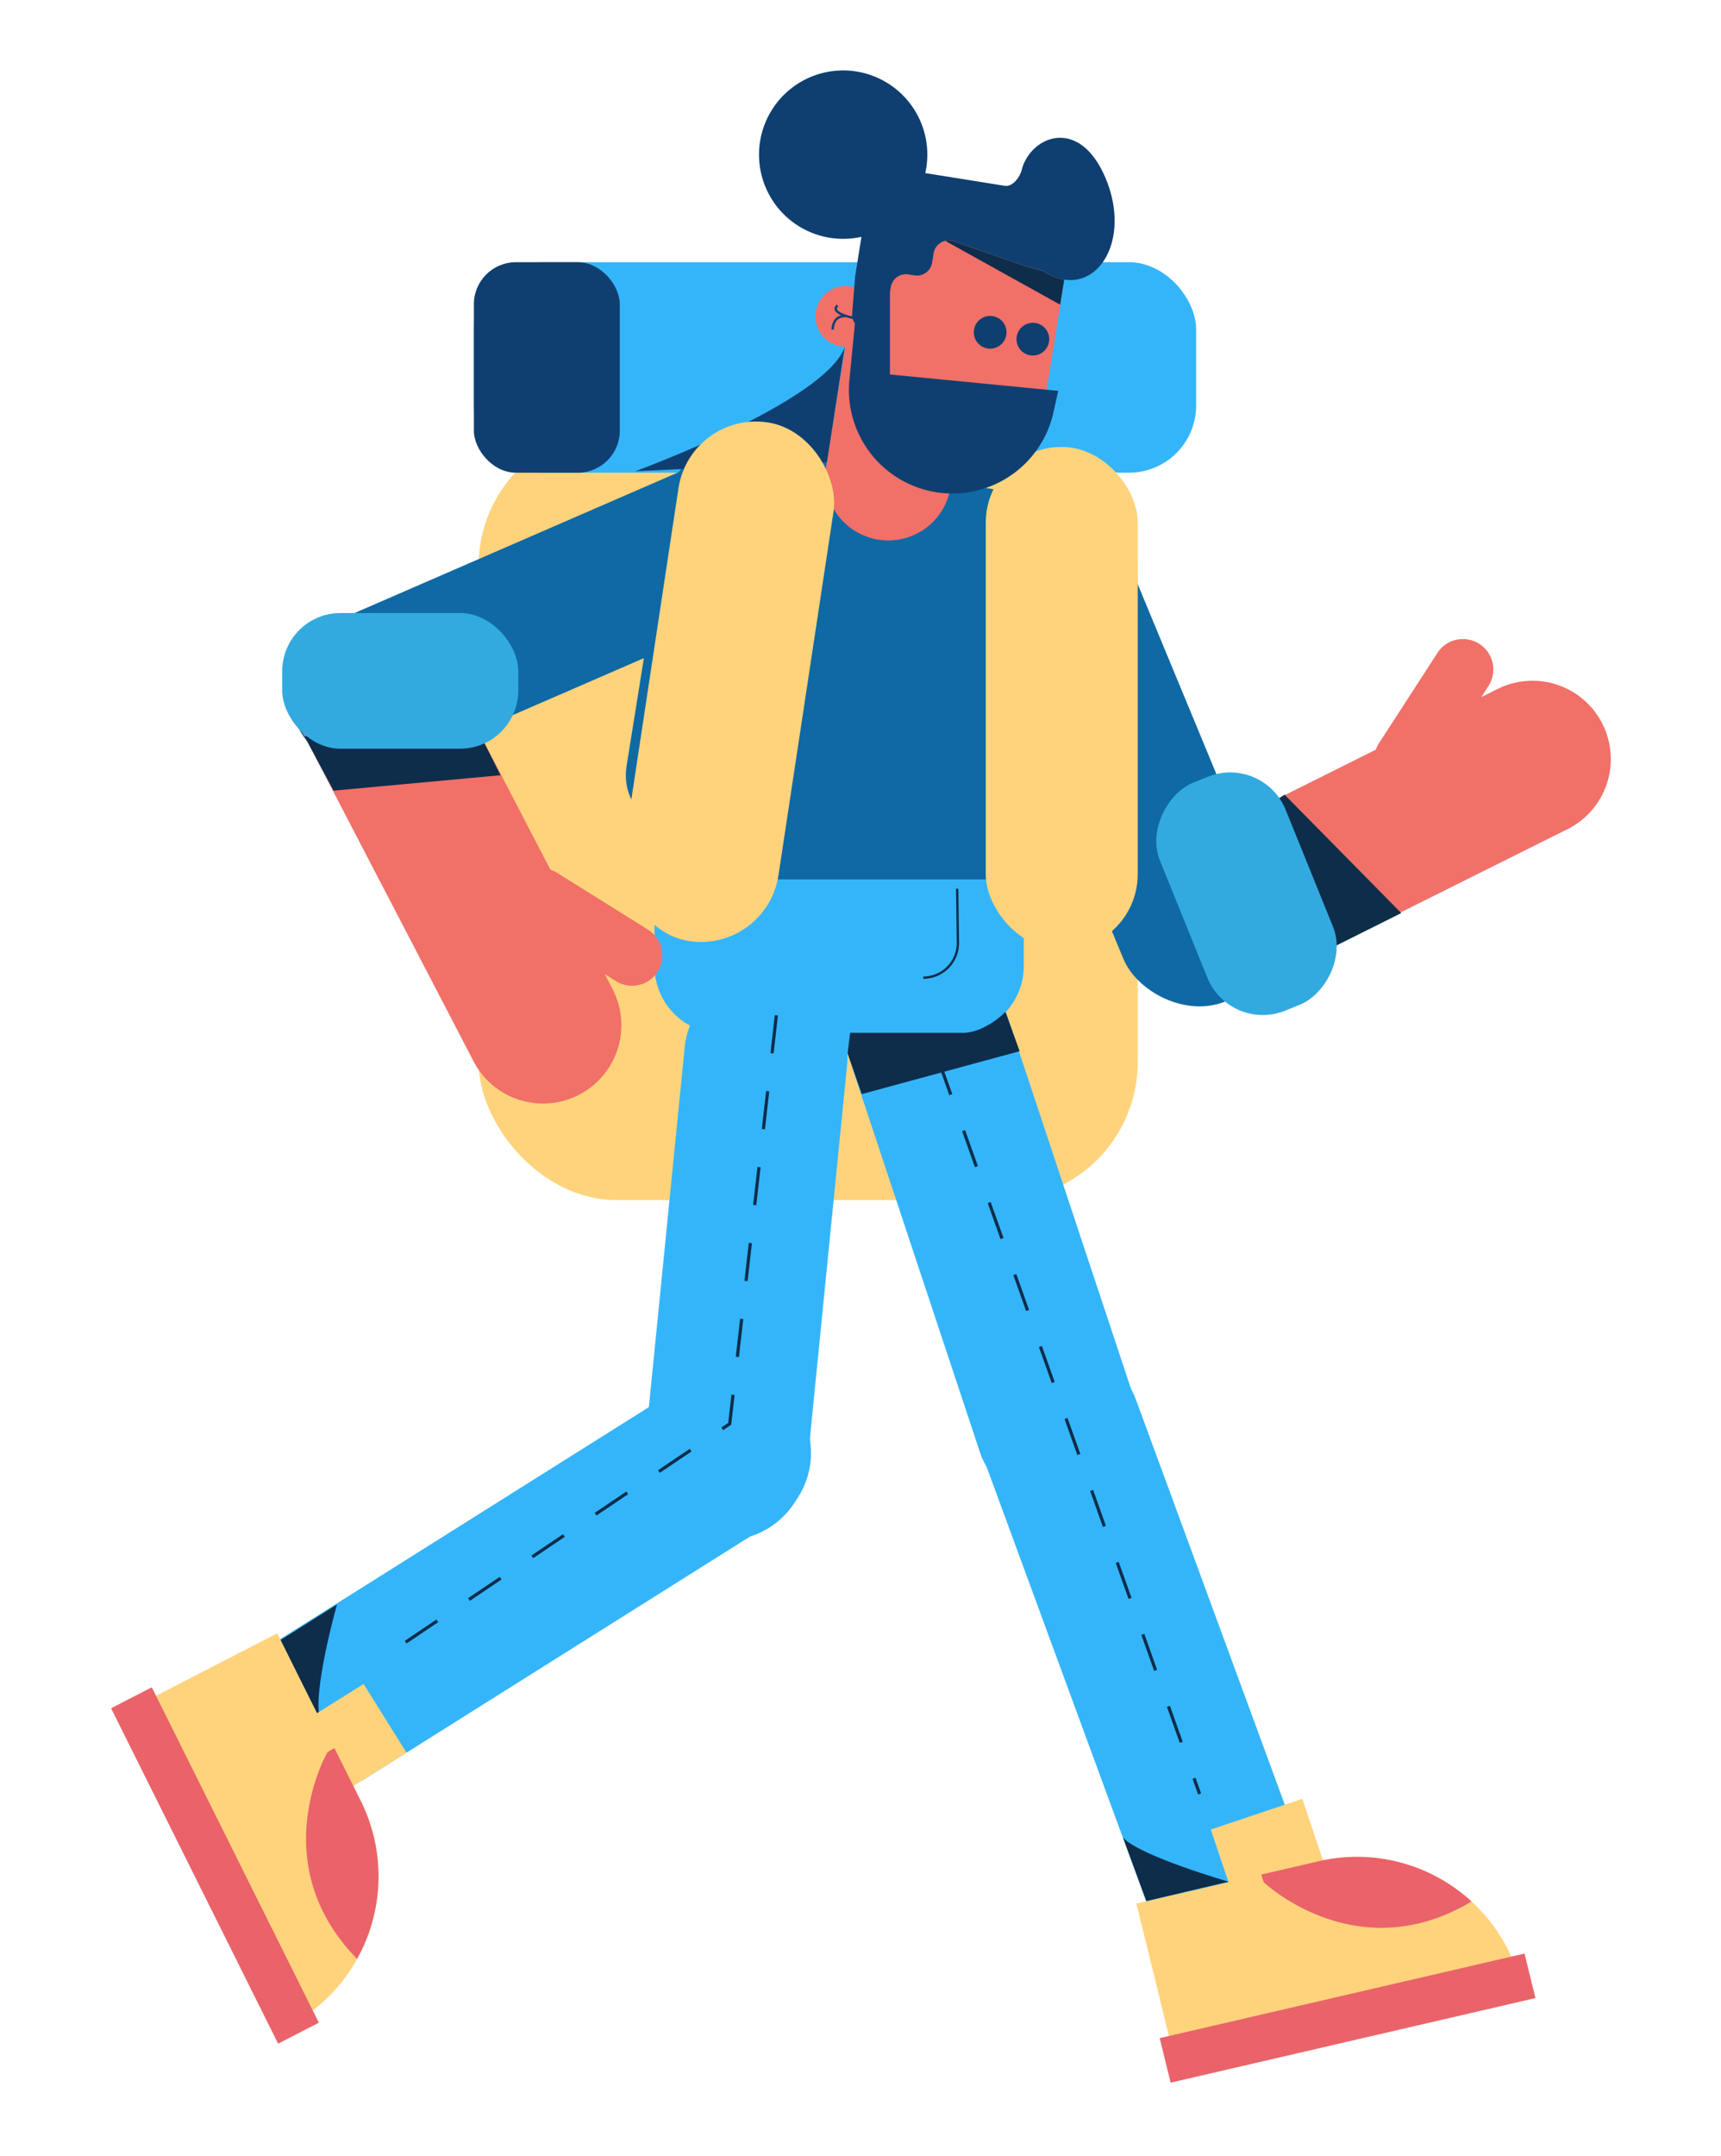 <svg id="Capa_1" data-name="Capa 1" xmlns="http://www.w3.org/2000/svg" viewBox="0 0 736.27 921.78"><title>Mesa de trabajo 22</title><rect x="204.73" y="183.11" width="282" height="330" rx="59.04" fill="#ffd37c"/><rect x="202.73" y="112.11" width="309" height="90" rx="28.76" fill="#34b5fa"/><rect x="202.73" y="112.11" width="62.43" height="90" rx="17.98" fill="#0f3f70"/><rect x="387.16" y="387.08" width="69.88" height="263.14" rx="34.94" transform="translate(-142.02 159.58) rotate(-18.38)" fill="#34b5fa"/><path d="M483.14,570.37h0a34.94,34.94,0,0,1,34.94,34.94v208a0,0,0,0,1,0,0H448.2a0,0,0,0,1,0,0v-208A34.94,34.94,0,0,1,483.14,570.37Z" transform="translate(-209.12 209.3) rotate(-20.19)" fill="#34b5fa"/><path d="M650.71,848.69l-147.59,34.2-16.95-69,39.41-9.13L518,782.24l39.13-13.14L566,795.39A72.48,72.48,0,0,1,629.56,813q1.58,1.44,3.05,3A71.29,71.29,0,0,1,650.71,848.69Z" fill="#ffd37c"/><polygon points="656.89 854.29 500.81 890.46 496.13 871.42 652.22 835.25 656.89 854.29" fill="#ea636a"/><path d="M539.61,801.47l24.6-5.69A72.44,72.44,0,0,1,629.55,813c-49.17,29.43-88.87-8.2-88.87-8.2A27,27,0,0,1,539.61,801.47Z" fill="#ea636a"/><path d="M670.11,354.75,526.94,426.17A33.5,33.5,0,1,1,497,366.22l91.59-45.69a12.9,12.9,0,0,1,1.35-2.74l25-38.6a13,13,0,0,1,18-3.86A13.48,13.48,0,0,1,635,277a13,13,0,0,1,1.77,16.32l-3,4.71,6.46-3.22a33.5,33.5,0,1,1,29.9,59.95Z" fill="#f17068"/><path d="M474.26,241.54l-18.6,116.13a24.18,24.18,0,0,1-17.93,19.63l-2.6,16.24a16.1,16.1,0,0,1-18.45,13.35L294.44,387.31a16.1,16.1,0,0,1-13.35-18.45l2.36-14.75a24.21,24.21,0,0,1-15.4-26.49l18.6-116.13a24.19,24.19,0,0,1,27.72-20.06l139.83,22.4A24.18,24.18,0,0,1,474.26,241.54Z" fill="#0f69a5"/><rect x="284.2" y="415.97" width="69.88" height="242.95" rx="34.94" transform="translate(54.82 -28.98) rotate(5.69)" fill="#34b5fa"/><path d="M410,187.86l-2.46,15.29s-12.29-10.05-17.22-18.44Z" fill="#0d2d4b"/><path d="M454.38,125.44l-6.58,41.08a27.07,27.07,0,0,1-31,22.44l-6.84-1.1h0l-3.26,20.38a27,27,0,1,1-53.32-8.54l7.53-47s0,0,0-.05l.71-4.4a12.37,12.37,0,0,1-2-.17,13,13,0,0,1,4.11-25.67,14,14,0,0,1,2,.47l1.81-11.31a27.05,27.05,0,0,1,31-22.44l33.45,5.36A27.06,27.06,0,0,1,454.38,125.44Z" fill="#f17068"/><circle cx="423.6" cy="142.08" r="7" fill="#0f3f70"/><circle cx="441.87" cy="145.01" r="7" fill="#0f3f70"/><path d="M455.29,119.54l-1.74,10.73L404.43,103a6.51,6.51,0,0,1,4.25.45l29.85,10.36c.28.13,7.39,1.94,7.66,2.11A23.22,23.22,0,0,0,455.29,119.54Z" fill="#0d2d4b"/><path d="M358.35,130.62s-4.35,2.76,6.81,5.35" fill="none" stroke="#0f3f70" stroke-miterlimit="10"/><path d="M356.19,140.9s0-6.08,5.47-5.7" fill="none" stroke="#0f3f70" stroke-miterlimit="10"/><path d="M280,376H438a0,0,0,0,1,0,0v37a29,29,0,0,1-29,29H309a29,29,0,0,1-29-29V376A0,0,0,0,1,280,376Z" fill="#34b5fa"/><path d="M409.5,380l.3,23A14.8,14.8,0,0,1,395,418h0" fill="none" stroke="#0d2d4b" stroke-miterlimit="10"/><path d="M203.82,545.82H273.7a0,0,0,0,1,0,0v208a34.94,34.94,0,0,1-34.94,34.94h0a34.94,34.94,0,0,1-34.94-34.94v-208a0,0,0,0,1,0,0Z" transform="translate(-199.05 1224.63) rotate(-122.16)" fill="#34b5fa"/><rect x="447.44" y="209.73" width="67" height="227" rx="33.5" transform="translate(-87.11 208.78) rotate(-22.51)" fill="#0f69a5"/><rect x="197.44" y="150.69" width="67" height="227" rx="33.5" transform="translate(381.25 -52.88) rotate(66.52)" fill="#0f69a5"/><rect x="421.73" y="191.11" width="65" height="215" rx="32.33" fill="#ffd37c"/><path d="M281.39,415.39a13.53,13.53,0,0,1-1.62,2.09,13,13,0,0,1-16.29,2l-4.75-3,3.32,6.39a33.5,33.5,0,1,1-59.44,30.92L128.79,311.92A33.5,33.5,0,1,1,188.23,281l47.23,90.82a12.78,12.78,0,0,1,2.76,1.29l39,24.36A13,13,0,0,1,281.39,415.39Z" fill="#f17068"/><polyline points="332.14 434.11 312.18 608.76 170.32 704.29" fill="none" stroke="#0d2d4b" stroke-miterlimit="10" stroke-width="1.36" stroke-dasharray="16.33"/><line x1="401.29" y1="452.64" x2="513.21" y2="767.02" fill="none" stroke="#0d2d4b" stroke-miterlimit="10" stroke-width="1.36" stroke-dasharray="16.33"/><path d="M362.62,450.33l1.07-8.74h47.4s8.56,1.07,19.07-8.91l6.06,16.76-67.54,18.35" fill="#0d2d4b"/><path d="M137.05,735.42l-17.34-34L144.18,686S133.25,724.49,137.05,735.42Z" fill="#0d2d4b"/><path d="M154.35,770a72.46,72.46,0,0,1-1.59,67.56c-.69,1.24-1.41,2.46-2.17,3.65A71.32,71.32,0,0,1,123,866.47L55.42,730.87l63.2-32.54,17,34.14L155.56,720l18.38,29.42-22.77,14.22Z" fill="#ffd37c"/><path d="M143.09,747.43,154.35,770a72.49,72.49,0,0,1-1.59,67.56c-40.06-41-12.7-88.35-12.7-88.35A27.31,27.31,0,0,1,143.09,747.43Z" fill="#ea636a"/><path d="M490.4,812.82l35.2-8.29s-38.14-11-45.18-18.89Z" fill="#0d2d4b"/><polygon points="130.22 314.7 207.21 317.73 214.16 331.45 142.7 338.05 130.22 314.7" fill="#0d2d4b"/><rect x="120.73" y="262.11" width="101" height="58" rx="24.9" fill="#32aae0"/><polygon points="546.72 341.67 570.95 404.64 599.47 390.39 549.57 339.77 546.72 341.67" fill="#0d2d4b"/><rect x="480.67" y="353.11" width="105.12" height="58" rx="25.62" transform="translate(687.25 -255.56) rotate(67.95)" fill="#32aae0"/><path d="M361.37,148.49l-7.6,49.18-82,3.81S352.58,172,361.37,148.49Z" fill="#0f3f70"/><rect x="277.73" y="179.11" width="67" height="224" rx="33.5" transform="matrix(0.99, 0.15, -0.15, 0.99, 47.2, -43.4)" fill="#ffd37c"/><polygon points="118.98 873.78 47.52 730.38 64.95 721.41 136.41 864.81 118.98 873.78" fill="#ea636a"/><path d="M455.29,119.54a23.22,23.22,0,0,1-9.1-3.66c-.27-.17-7.38-2-7.66-2.11l-29.85-10.36a6.58,6.58,0,0,0-9.28,4.93l-.63,3.94a6.58,6.58,0,0,1-7.54,5.46l-2.6-.41a6.58,6.58,0,0,0-7.54,5.45l-.36,2.24v35.09l72,7-2.05,9.24a44.28,44.28,0,0,1-87.5-9.57q0-2.15.21-4.32l2.35-24.17a6.62,6.62,0,0,1-1.16-4.29l1.23-15.62c0-.17,0-.35.07-.52l2.66-16.6A36,36,0,1,1,395.85,74l33.95,5.44c3.36.54,6.47-3.53,7.31-6.83,3.59-14,23.78-22.91,35.22,2.09C483.59,99.33,472.31,122.17,455.29,119.54Z" fill="#0f3f70"/></svg>